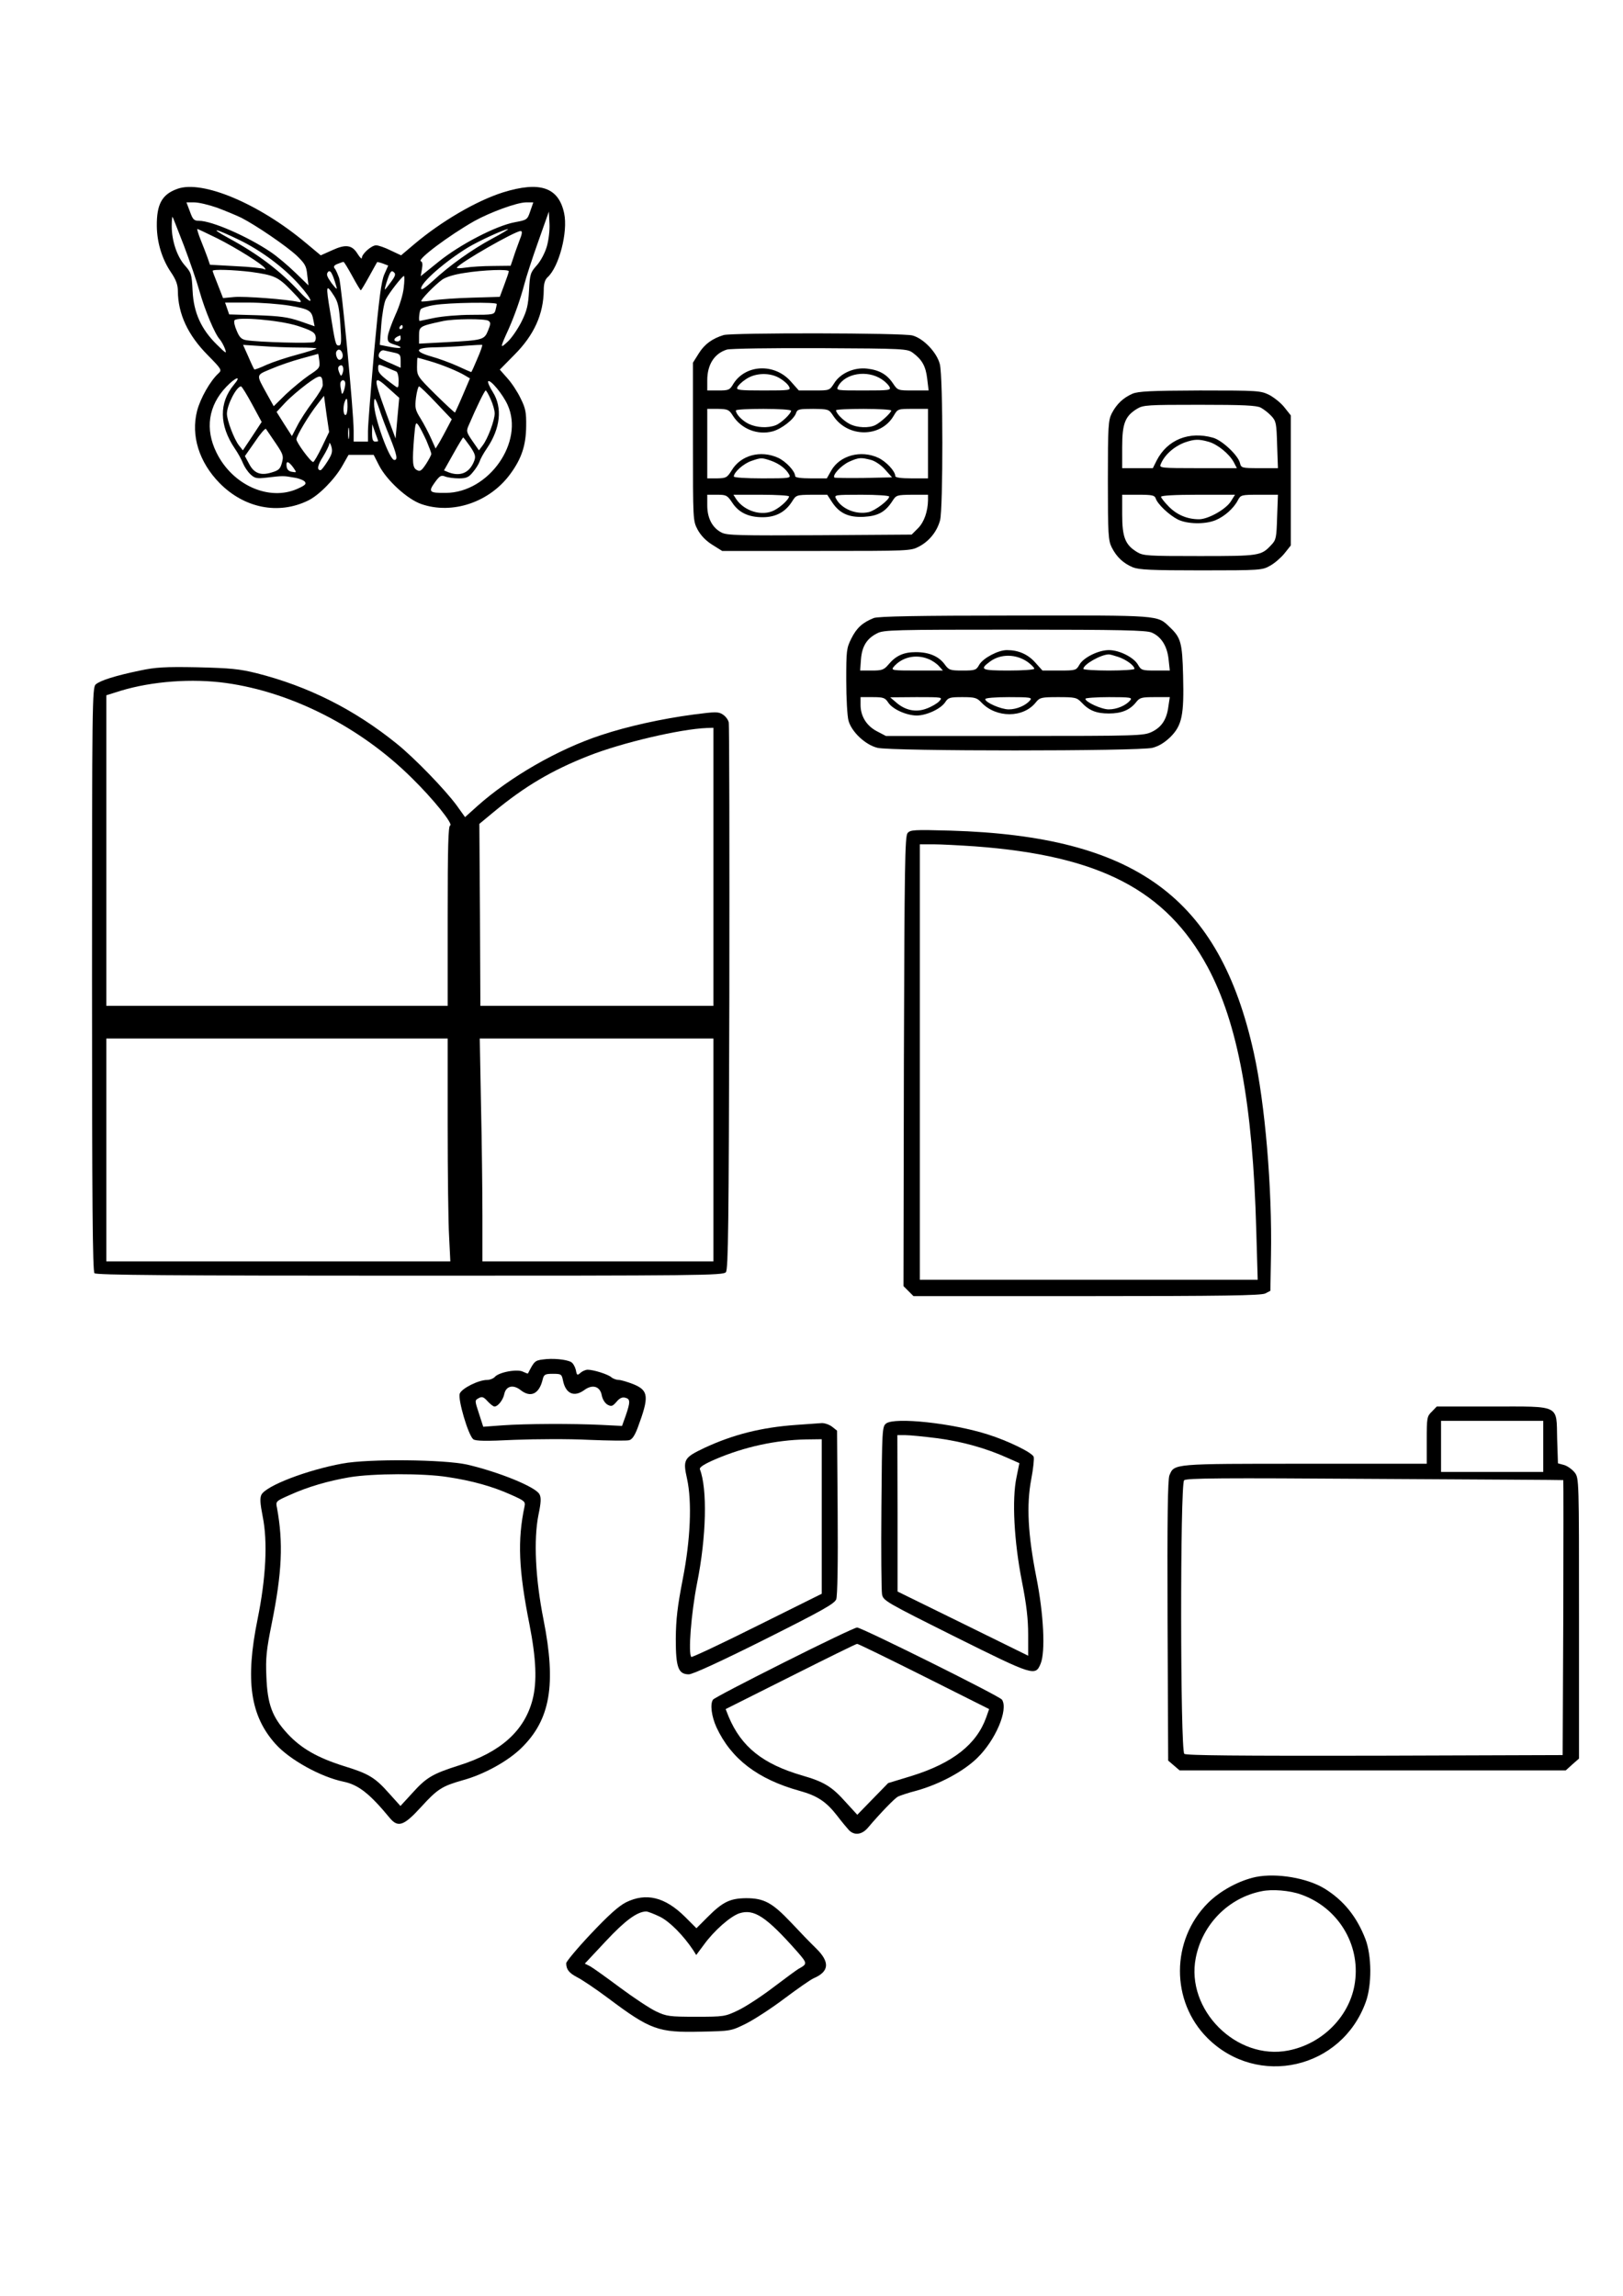 <?xml version="1.0" encoding="UTF-8" standalone="yes"?>
<svg version="1.0" xmlns="http://www.w3.org/2000/svg" width="210mm" height="297mm" viewBox="0 0 794 1123" preserveAspectRatio="xMidYMid meet">
  <g transform="translate(0,1123) scale(0.1,-0.1)" fill="#000000" stroke="none">
    <path d="M867 10306 c-75 -27 -101 -75 -100 -182 1 -80 25 -160 68 -224 26
-38 35 -63 35 -94 1 -112 49 -215 146 -313 68 -69 70 -73 53 -89 -40 -36 -89
-122 -105 -184 -31 -121 10 -251 110 -353 121 -123 288 -156 432 -86 53 25
131 104 169 171 l30 53 61 0 62 0 27 -53 c38 -73 139 -165 207 -188 151 -52
333 9 434 147 56 76 77 141 78 234 1 68 -3 88 -27 136 -15 32 -44 76 -65 99
l-37 42 71 72 c97 97 143 200 144 317 0 32 6 51 19 63 56 51 100 221 81 312
-27 128 -118 159 -299 103 -130 -41 -301 -141 -434 -253 l-65 -55 -51 24 c-28
14 -60 25 -71 25 -23 0 -70 -42 -70 -62 0 -7 -9 2 -20 19 -27 45 -58 50 -125
19 l-56 -25 -72 60 c-230 193 -508 310 -630 265z m195 -92 c40 -15 93 -37 118
-49 74 -38 222 -139 272 -186 40 -39 47 -50 51 -95 l6 -50 -64 62 c-35 34 -89
80 -122 102 -113 76 -287 152 -350 152 -24 0 -30 6 -44 45 l-17 45 39 0 c21 0
71 -12 111 -26z m1532 -17 c-14 -42 -16 -43 -75 -54 -92 -17 -269 -109 -373
-193 l-88 -71 6 34 c4 23 3 36 -5 39 -22 7 137 126 262 197 78 43 206 90 251
91 l37 0 -15 -43z m81 -173 c-9 -31 -30 -71 -49 -92 -31 -35 -34 -42 -38 -124
-4 -71 -10 -97 -36 -150 -17 -34 -47 -79 -67 -98 -40 -38 -40 -34 3 60 30 68
58 147 78 223 8 31 38 124 67 205 l52 147 3 -58 c2 -33 -4 -82 -13 -113z
m-1776 6 c28 -74 63 -175 77 -225 27 -95 75 -209 99 -235 7 -8 19 -29 25 -45
10 -28 7 -26 -40 20 -76 75 -113 156 -118 263 -4 82 -7 89 -38 124 -38 43 -64
120 -64 191 0 28 2 48 4 46 2 -2 26 -65 55 -139z m164 34 c95 -48 221 -127
233 -146 4 -7 2 -8 -5 -4 -7 4 -69 11 -138 14 l-126 7 -12 35 c-7 19 -22 59
-34 88 -11 28 -18 52 -16 52 3 0 47 -21 98 -46z m106 -7 c108 -52 220 -136
293 -218 72 -80 77 -114 5 -38 -96 104 -204 186 -350 265 -98 54 -66 48 52 -9z
m1241 7 c-101 -54 -213 -134 -292 -208 -39 -35 -58 -48 -58 -37 0 30 119 133
230 201 56 33 177 89 195 89 6 1 -28 -20 -75 -45z m131 -11 c-10 -27 -24 -65
-30 -85 l-13 -38 -86 -1 c-48 0 -108 -4 -134 -8 -26 -4 -45 -4 -43 0 16 25
283 178 312 179 9 0 8 -13 -6 -47z m-818 -173 c21 -39 40 -70 42 -70 2 0 20
30 41 68 20 37 38 68 39 70 1 1 14 -2 28 -7 l26 -10 -19 -43 c-15 -34 -26
-120 -50 -379 -16 -185 -30 -359 -30 -388 l0 -51 -35 0 -35 0 0 53 c0 93 -59
710 -71 747 -7 19 -16 41 -22 47 -7 9 -2 16 14 22 13 5 26 10 29 10 3 1 22
-31 43 -69z m-496 20 c115 -16 133 -24 198 -91 50 -51 56 -60 35 -56 -56 13
-267 29 -316 24 l-53 -5 -25 64 c-14 35 -26 66 -26 69 0 9 105 5 187 -5z m418
-70 c6 -19 1 -16 -23 15 -22 31 -27 43 -18 54 11 14 22 -4 41 -69z m267 20
c-15 -21 -28 -37 -29 -36 -2 1 4 24 13 50 13 38 19 45 30 35 11 -9 9 -18 -14
-49z m577 53 c0 -5 -10 -34 -22 -66 l-22 -59 -135 -4 c-74 -2 -160 -8 -190
-13 -30 -5 -57 -7 -59 -5 -6 6 66 80 102 106 18 13 61 26 110 33 93 15 217 19
216 8z m-514 -80 c-3 -33 -21 -91 -41 -134 -19 -43 -36 -90 -37 -105 -2 -25 3
-30 31 -39 50 -15 38 -23 -19 -12 l-51 10 7 96 c4 53 14 110 22 126 16 32 81
115 89 115 3 0 3 -26 -1 -57z m-341 -40 c20 -31 25 -56 31 -140 6 -87 5 -103
-8 -103 -15 0 -17 8 -42 165 -22 133 -20 138 19 78z m-218 -48 c97 -17 109
-24 117 -71 l6 -30 -72 25 c-59 20 -97 25 -209 29 l-137 4 -10 29 -10 29 113
0 c62 0 153 -7 202 -15z m1014 8 c0 -5 -3 -18 -6 -30 -6 -22 -11 -23 -118 -23
-61 0 -142 -7 -181 -15 -38 -8 -71 -15 -72 -15 -6 0 -2 46 5 57 4 6 34 16 67
21 72 12 305 15 305 5z m-974 -107 c64 -21 83 -31 87 -48 4 -12 1 -26 -6 -31
-12 -8 -273 -1 -332 9 -24 4 -34 14 -47 46 -10 22 -15 45 -11 51 12 19 221 1
309 -27z m933 25 c12 -8 12 -15 -1 -47 -19 -47 -25 -48 -207 -58 l-131 -7 0
40 c0 44 3 46 115 70 53 12 206 13 224 2z m-419 -31 c0 -5 -5 -10 -11 -10 -5
0 -7 5 -4 10 3 6 8 10 11 10 2 0 4 -4 4 -10z m-10 -55 c0 -8 -7 -15 -15 -15
-26 0 -18 20 13 29 1 1 2 -6 2 -14z m375 -100 c-15 -36 -28 -65 -30 -65 -1 0
-32 13 -68 30 -36 16 -93 37 -126 46 -88 25 -81 44 17 45 42 1 111 4 152 8 41
3 77 5 79 4 2 -2 -8 -32 -24 -68z m-872 55 c50 0 88 -2 85 -5 -3 -3 -46 -17
-95 -30 -49 -13 -116 -35 -148 -49 -32 -15 -59 -25 -61 -23 -2 2 -15 29 -29
62 l-26 58 92 -6 c51 -4 133 -7 182 -7z m211 -26 c7 -17 0 -34 -14 -34 -11 0
-21 30 -14 41 8 14 21 11 28 -7z m254 1 c28 -6 32 -10 32 -40 l0 -34 -47 21
c-27 11 -52 24 -56 27 -13 13 4 42 22 37 9 -2 31 -7 49 -11z m-366 -40 c4 -33
1 -37 -51 -71 -29 -20 -80 -62 -113 -93 l-59 -58 -34 61 c-53 96 -54 90 20
121 37 16 103 39 148 51 45 12 83 23 83 23 1 1 4 -15 6 -34z m539 -1 c63 -18
144 -52 176 -72 l22 -13 -35 -82 c-19 -45 -37 -83 -38 -85 -2 -1 -44 38 -95
88 -88 87 -91 92 -91 135 0 25 1 45 3 45 2 0 28 -7 58 -16z m-426 -62 c-6 -14
-8 -13 -16 7 -7 18 -6 27 3 32 15 10 23 -14 13 -39z m263 11 c7 -3 12 -22 12
-45 0 -36 -2 -38 -18 -26 -71 52 -82 64 -82 85 0 23 0 23 38 7 20 -9 43 -18
50 -21z m-359 -66 c1 -10 -22 -47 -49 -83 -28 -37 -62 -89 -76 -117 l-26 -50
-38 59 -37 59 41 44 c22 24 70 65 106 92 68 50 77 50 79 -4z m-435 1 c-73 -88
-72 -198 4 -311 16 -23 34 -56 41 -74 7 -17 23 -41 36 -53 21 -20 31 -22 82
-16 76 9 81 9 130 0 24 -3 48 -13 54 -20 9 -11 2 -18 -36 -35 -139 -62 -318
18 -396 177 -57 115 -40 230 48 322 47 49 77 57 37 10z m545 5 c0 -10 -4 -27
-8 -38 -7 -17 -9 -16 -13 10 -4 17 -4 33 -1 37 8 15 23 8 22 -9z m216 -26 l48
-43 -9 -99 -9 -100 -48 130 c-64 176 -62 185 18 112z m578 -77 c83 -182 -92
-430 -302 -431 -81 -1 -87 5 -54 51 24 33 31 37 51 29 13 -5 43 -9 67 -9 36 0
48 5 68 30 14 16 29 40 33 52 4 13 20 42 36 65 66 97 77 199 29 275 -16 25
-26 49 -23 53 11 10 72 -64 95 -115z m-1250 3 l47 -87 -46 -70 -46 -69 -19 24
c-24 31 -59 123 -59 155 0 43 47 134 69 134 4 0 28 -39 54 -87z m901 6 l76
-80 -21 -40 c-11 -22 -29 -54 -39 -72 l-19 -31 -22 49 c-12 27 -35 71 -51 97
-27 43 -29 53 -23 103 4 30 11 55 15 55 4 0 42 -36 84 -81z m266 19 c11 -24
20 -55 20 -70 0 -34 -34 -125 -59 -157 l-18 -24 -32 46 c-30 44 -31 48 -17 79
38 89 77 168 82 168 3 0 14 -19 24 -42z m-825 -234 c-20 -41 -39 -74 -43 -74
-12 0 -82 95 -82 111 0 17 62 120 104 173 l31 40 12 -89 13 -88 -35 -73z m125
196 c0 -22 -4 -40 -10 -40 -11 0 -13 39 -4 64 10 26 14 19 14 -24z m156 -12
c9 -29 32 -90 51 -136 35 -88 40 -112 22 -112 -24 0 -99 208 -99 274 0 39 6
32 26 -26z m230 -153 c13 -31 24 -60 24 -65 0 -6 -12 -28 -26 -50 -22 -33 -29
-38 -45 -29 -21 11 -23 37 -13 163 6 69 8 74 21 56 8 -11 25 -45 39 -75z
m-379 13 c-2 -13 -4 -3 -4 22 0 25 2 35 4 23 2 -13 2 -33 0 -45z m143 -15 c0
-2 -7 -3 -15 -3 -11 0 -15 11 -15 43 l1 42 14 -40 c8 -22 15 -41 15 -42z
m-502 -10 c38 -56 40 -64 31 -97 -8 -30 -16 -37 -50 -47 -54 -17 -87 -4 -111
43 l-20 37 49 70 c26 39 50 67 54 63 3 -4 24 -35 47 -69z m952 -17 c25 -37 28
-49 20 -70 -22 -58 -66 -78 -124 -57 l-24 10 45 80 c25 45 47 81 49 81 2 0 17
-20 34 -44z m-698 -73 c-15 -24 -30 -43 -34 -43 -19 0 -15 24 12 66 16 26 30
55 31 63 0 9 5 3 10 -13 7 -25 3 -38 -19 -73z m-168 -29 c18 -26 18 -26 -5
-22 -16 2 -25 11 -27 26 -4 29 8 28 32 -4z"/>
    <path d="M3540 9591 c-55 -17 -93 -44 -121 -89 l-29 -46 0 -386 c0 -386 0
-387 23 -431 16 -29 40 -54 72 -74 l48 -30 461 0 c458 0 461 0 503 22 50 27
87 73 102 128 15 56 15 701 -1 763 -14 57 -79 126 -134 141 -45 13 -884 14
-924 2z m926 -87 c45 -33 63 -66 70 -126 l7 -58 -75 0 c-75 0 -76 0 -99 34
-30 45 -67 66 -128 73 -63 7 -131 -23 -161 -73 -22 -34 -22 -34 -97 -34 l-75
0 -40 45 c-79 89 -220 83 -280 -12 -18 -31 -23 -33 -74 -33 l-54 0 0 50 c0 77
35 131 96 150 16 5 221 8 456 7 414 -2 427 -3 454 -23z m-153 -129 c16 -10 32
-26 38 -36 9 -18 3 -19 -126 -19 -133 0 -135 0 -125 20 34 64 142 82 213 35z
m-497 4 c19 -11 39 -29 44 -40 10 -18 5 -19 -124 -19 -118 0 -135 2 -129 15 3
9 22 27 42 40 46 32 119 34 167 4z m-231 -182 c41 -65 121 -97 195 -77 44 12
106 60 115 91 6 17 16 19 83 19 75 -1 77 -2 97 -32 70 -109 233 -111 297 -2
20 34 20 34 94 34 l74 0 0 -170 0 -170 -80 0 c-51 0 -80 4 -80 11 0 24 -45 72
-84 90 -85 39 -187 11 -229 -62 l-22 -39 -77 0 c-50 0 -78 4 -78 11 0 24 -45
72 -84 90 -85 38 -181 13 -226 -61 -23 -37 -28 -39 -72 -40 l-48 0 0 170 0
170 53 0 c47 -1 54 -4 72 -33z m285 24 c0 -15 -49 -61 -75 -71 -39 -15 -92
-12 -131 6 -32 15 -64 48 -64 66 0 5 61 8 135 8 74 0 135 -4 135 -9z m490 1
c0 -11 -50 -57 -77 -71 -31 -16 -89 -14 -126 5 -31 16 -66 51 -67 67 0 4 61 7
135 7 74 0 135 -4 135 -8z m-587 -246 c41 -15 73 -40 88 -68 9 -17 0 -18 -131
-18 -81 0 -140 4 -140 9 0 21 47 63 85 76 49 17 51 17 98 1z m489 4 c21 -6 50
-26 69 -48 l33 -37 -138 -3 c-77 -1 -141 0 -144 2 -11 12 33 59 71 77 49 22
59 22 109 9z m-681 -207 c32 -50 80 -73 150 -73 64 0 111 25 144 77 20 32 22
32 96 33 l76 0 24 -37 c36 -54 81 -75 156 -71 69 4 104 24 138 76 20 31 22 31
98 32 l77 0 0 -27 c-1 -55 -19 -107 -49 -137 l-31 -31 -450 -3 c-394 -2 -454
-1 -480 13 -45 23 -70 70 -70 133 l0 52 48 0 c45 0 50 -3 73 -37z m279 29 c0
-14 -39 -51 -72 -68 -59 -31 -146 -5 -186 54 l-14 22 136 0 c75 0 136 -4 136
-8z m490 -1 c0 -17 -69 -69 -100 -76 -62 -14 -134 16 -160 66 -10 18 -6 19
125 19 74 0 135 -4 135 -9z"/>
    <path d="M5540 9304 c-45 -20 -77 -50 -101 -96 -17 -34 -19 -62 -19 -328 0
-266 2 -294 19 -328 24 -47 56 -77 103 -97 31 -12 89 -15 335 -15 290 0 299 1
337 23 22 12 53 39 70 60 l31 39 0 318 0 318 -31 39 c-16 21 -50 48 -74 61
-43 21 -53 22 -340 22 -241 -1 -301 -4 -330 -16z m628 -68 c15 -8 38 -26 52
-41 23 -25 25 -35 28 -141 l4 -114 -90 0 c-88 0 -90 1 -96 26 -10 38 -88 111
-132 123 -117 33 -223 -10 -275 -111 l-19 -38 -75 0 -75 0 0 103 c0 115 14
151 72 187 31 19 51 20 306 20 215 0 279 -3 300 -14z m-255 -167 c43 -12 101
-59 123 -100 l15 -29 -190 0 c-179 0 -190 1 -183 18 18 46 65 88 119 108 47
16 67 17 116 3z m-259 -277 c9 -28 65 -81 108 -103 46 -23 134 -25 186 -3 43
18 88 58 108 97 14 26 16 27 105 27 l91 0 -4 -109 c-3 -101 -5 -112 -28 -136
-50 -54 -58 -55 -352 -55 -255 0 -275 1 -306 20 -57 35 -72 72 -72 183 l0 97
79 0 c68 0 80 -3 85 -18z m368 -14 c-24 -39 -111 -88 -156 -88 -57 0 -107 21
-147 61 -21 21 -39 44 -39 49 0 6 67 10 181 10 l181 0 -20 -32z"/>
    <path d="M4275 8207 c-55 -22 -84 -48 -110 -100 -24 -48 -25 -60 -25 -206 0
-86 5 -174 11 -196 15 -55 83 -119 142 -133 65 -17 1280 -17 1345 0 31 8 59
25 88 53 57 57 67 108 62 300 -4 162 -11 186 -65 237 -62 60 -41 58 -760 57
-478 0 -666 -4 -688 -12z m1359 -71 c47 -20 76 -66 83 -131 l6 -55 -69 0 c-66
0 -71 1 -87 29 -21 36 -91 71 -142 71 -51 0 -124 -36 -144 -71 -16 -28 -18
-29 -99 -29 l-82 0 -36 40 c-36 40 -82 60 -138 60 -43 0 -116 -39 -135 -71
-15 -27 -20 -29 -82 -29 -61 0 -67 2 -88 31 -29 39 -76 59 -141 59 -59 0 -97
-17 -133 -60 -23 -27 -32 -30 -83 -30 l-56 0 4 55 c5 64 29 102 79 127 31 17
84 18 672 18 521 0 644 -3 671 -14z m-605 -145 c17 -13 31 -27 31 -32 0 -5
-55 -9 -126 -9 -133 0 -143 5 -92 43 53 40 129 39 187 -2z m444 25 c39 -14 77
-42 77 -58 0 -4 -56 -8 -125 -8 -69 0 -125 4 -125 8 0 22 87 71 125 71 6 0 27
-6 48 -13z m-930 -10 c18 -7 41 -23 51 -35 l19 -21 -128 0 c-118 0 -126 1
-114 17 41 49 110 65 172 39z m-198 -212 c21 -33 88 -63 139 -64 49 0 119 33
140 65 15 23 23 25 84 25 61 0 71 -3 93 -26 72 -77 206 -77 267 1 19 23 26 25
109 25 83 0 91 -2 114 -26 37 -40 73 -54 134 -54 62 0 103 17 133 55 18 23 27
25 92 25 l73 0 -7 -46 c-8 -63 -33 -101 -81 -124 -40 -19 -64 -20 -671 -20
l-630 0 -44 23 c-50 26 -80 73 -80 129 l0 38 59 0 c52 0 61 -3 76 -26z m250 6
c-9 -10 -37 -27 -62 -36 -52 -20 -105 -9 -150 31 l-28 24 129 1 c128 0 129 0
111 -20z m444 4 c-21 -25 -65 -44 -104 -44 -38 0 -115 34 -115 50 0 6 47 10
116 10 105 0 115 -2 103 -16z m490 0 c-21 -25 -65 -44 -105 -44 -35 0 -114 36
-114 52 0 4 52 8 116 8 105 0 115 -2 103 -16z"/>
    <path d="M685 7950 c-121 -25 -196 -49 -217 -68 -17 -14 -18 -96 -18 -1442 0
-1096 3 -1429 12 -1438 9 -9 366 -12 1544 -12 1412 0 1533 1 1545 17 12 13 14
236 17 1342 1 729 0 1336 -3 1348 -3 13 -16 30 -29 38 -21 14 -35 14 -142 0
-158 -21 -325 -58 -454 -101 -210 -69 -446 -205 -605 -347 l-60 -54 -40 56
c-58 79 -206 232 -294 303 -208 168 -433 281 -686 345 -85 21 -128 25 -290 29
-159 3 -205 0 -280 -16z m421 -61 c322 -45 658 -216 909 -465 104 -102 204
-226 187 -232 -9 -3 -12 -101 -12 -443 l0 -439 -835 0 -835 0 0 760 0 759 70
22 c155 47 350 61 516 38z m2384 -899 l0 -680 -570 0 -570 0 -2 445 -3 445 70
58 c151 125 284 204 465 275 162 64 448 131 578 136 l32 1 0 -680z m-1300
-1263 c0 -233 3 -479 7 -545 l6 -122 -841 0 -842 0 0 545 0 545 835 0 835 0 0
-423z m1300 -122 l0 -545 -565 0 -565 0 0 223 c0 122 -3 367 -7 545 l-6 322
571 0 572 0 0 -545z"/>
    <path d="M4440 7155 c-13 -16 -15 -160 -18 -1117 l-2 -1099 24 -24 25 -25 848
0 c663 0 853 3 873 13 l25 13 3 174 c6 329 -29 742 -84 990 -168 760 -578
1060 -1484 1087 -180 5 -196 4 -210 -12z m330 -65 c609 -45 935 -214 1138
-590 148 -276 221 -669 238 -1288 l7 -242 -826 0 -827 0 0 1065 0 1065 68 0
c37 0 128 -5 202 -10z"/>
    <path d="M2655 4580 c-38 -5 -42 -9 -72 -68 -1 -2 -11 2 -24 8 -27 15 -120 -2
-139 -26 -7 -7 -23 -14 -37 -14 -42 0 -124 -41 -134 -67 -10 -27 41 -202 66
-223 11 -9 60 -10 202 -3 103 4 267 5 363 0 96 -4 185 -5 197 -2 15 3 28 22
43 62 56 151 54 181 -21 212 -28 11 -61 21 -72 21 -11 0 -28 6 -36 13 -17 15
-88 37 -116 37 -10 0 -26 -7 -35 -15 -16 -14 -18 -13 -23 14 -4 16 -14 34 -24
39 -25 13 -91 19 -138 12z m99 -102 c13 -66 55 -84 105 -47 40 29 77 18 85
-27 4 -20 16 -38 28 -45 19 -10 25 -8 44 14 15 18 28 24 43 20 25 -6 25 -21 2
-88 l-18 -50 -99 5 c-142 7 -373 6 -485 -2 l-95 -7 -21 65 c-21 64 -21 64 -1
75 16 9 24 6 43 -15 13 -14 28 -26 34 -26 17 0 42 32 48 61 8 39 43 48 79 20
50 -40 92 -20 109 52 6 24 12 27 50 27 40 0 43 -2 49 -32z"/>
    <path d="M7005 4325 c-24 -23 -25 -30 -25 -140 l0 -115 -595 0 c-650 0 -640 1
-664 -57 -8 -21 -11 -210 -9 -711 l3 -684 28 -24 28 -24 944 0 945 0 32 29 33
29 0 685 c0 681 0 686 -21 714 -12 15 -35 32 -52 37 l-30 8 -4 120 c-4 169 19
158 -320 158 l-269 0 -24 -25z m545 -170 l0 -125 -250 0 -250 0 0 125 0 125
250 0 250 0 0 -125z m98 -165 c1 0 1 -303 0 -672 l-3 -673 -919 -3 c-671 -1
-922 1 -932 9 -20 16 -21 1318 -1 1338 10 11 184 12 932 7 506 -3 921 -5 923
-6z"/>
    <path d="M4335 4267 c-19 -15 -20 -29 -23 -409 -2 -216 0 -408 3 -426 6 -32
15 -37 359 -209 384 -191 391 -193 417 -131 24 58 15 242 -21 423 -41 208 -49
352 -25 479 10 52 15 101 12 110 -8 21 -125 78 -223 109 -175 56 -457 86 -499
54z m249 -72 c122 -16 240 -49 342 -95 l61 -27 -14 -69 c-23 -108 -12 -313 26
-507 23 -116 31 -187 31 -263 l0 -103 -319 157 -320 157 0 383 -1 382 39 0
c22 0 92 -7 155 -15z"/>
    <path d="M3895 4260 c-170 -12 -308 -47 -448 -112 -101 -48 -107 -57 -86 -151
25 -113 17 -299 -21 -492 -26 -134 -33 -195 -34 -291 0 -140 12 -174 64 -174
19 0 158 64 370 170 283 142 342 175 351 197 6 16 9 176 7 425 l-3 400 -24 19
c-13 10 -35 18 -50 18 -14 -1 -71 -5 -126 -9z m125 -448 l0 -378 -316 -157
c-174 -87 -319 -155 -322 -152 -16 16 -1 212 28 360 46 229 51 462 14 558 -3
10 20 25 78 50 141 60 293 93 441 96 l77 1 0 -378z"/>
    <path d="M1675 4071 c-174 -32 -372 -108 -396 -152 -8 -16 -7 -41 6 -107 25
-124 16 -300 -25 -502 -61 -300 -36 -473 88 -611 69 -77 221 -161 332 -184 73
-15 128 -58 227 -178 40 -48 69 -38 152 53 81 89 103 103 205 132 103 28 221
93 287 158 141 138 171 309 108 627 -40 201 -49 391 -25 512 13 62 14 86 5
102 -19 36 -199 109 -354 145 -113 25 -482 29 -610 5z m515 -66 c120 -18 220
-46 311 -87 65 -29 70 -33 65 -57 -35 -165 -29 -310 24 -576 33 -169 38 -281
15 -370 -40 -152 -156 -256 -358 -320 -132 -42 -161 -59 -232 -138 l-56 -61
-55 61 c-69 78 -100 97 -221 134 -130 41 -209 86 -276 158 -76 82 -99 145
-104 281 -4 88 0 129 26 257 51 253 57 397 26 567 -7 32 -6 33 62 63 88 40
188 69 293 87 114 19 361 20 480 1z"/>
    <path d="M3835 3098 c-187 -94 -343 -175 -347 -182 -15 -22 -7 -82 17 -135 72
-155 202 -254 407 -311 87 -24 130 -53 183 -121 22 -29 48 -60 58 -71 27 -28
65 -23 95 14 56 66 127 140 145 150 11 5 51 19 91 29 111 31 228 93 296 159
90 87 154 237 122 286 -10 17 -689 354 -709 353 -10 0 -171 -77 -358 -171z
m685 -68 l319 -160 -14 -40 c-47 -132 -163 -224 -365 -287 l-115 -35 -76 -78
-75 -77 -54 59 c-70 79 -108 102 -215 133 -193 56 -298 140 -360 287 l-15 38
317 159 c175 88 321 160 326 160 4 1 151 -71 327 -159z"/>
    <path d="M6145 2049 c-82 -17 -175 -67 -236 -128 -181 -182 -182 -480 -2 -660
246 -245 657 -152 775 177 30 83 29 226 -2 307 -42 109 -106 189 -200 247 -85
52 -234 77 -335 57z m220 -86 c179 -63 290 -241 264 -428 -22 -164 -157 -302
-326 -335 -254 -50 -503 200 -453 453 32 164 160 294 322 326 51 11 138 4 193
-16z"/>
    <path d="M3063 1925 c-36 -18 -86 -63 -172 -154 -67 -71 -121 -136 -121 -144
0 -31 14 -48 54 -69 22 -11 91 -57 151 -102 207 -155 245 -169 453 -164 148 3
148 3 223 40 41 21 126 76 189 124 63 47 126 91 140 97 77 33 81 79 13 146
-27 26 -82 83 -123 127 -92 97 -132 119 -220 119 -79 -1 -114 -18 -188 -92
l-55 -55 -56 56 c-98 97 -190 119 -288 71z m166 -71 c48 -24 114 -91 162 -163
l15 -24 38 51 c50 69 129 138 173 153 72 23 131 -16 281 -185 53 -61 53 -62 8
-87 -10 -6 -66 -47 -124 -91 -59 -45 -136 -95 -172 -112 -63 -30 -69 -31 -205
-31 -130 0 -144 2 -195 26 -30 14 -110 67 -176 116 -67 50 -133 97 -147 105
l-26 13 102 109 c95 102 154 145 198 146 8 0 39 -12 68 -26z"/>
  </g>
</svg>